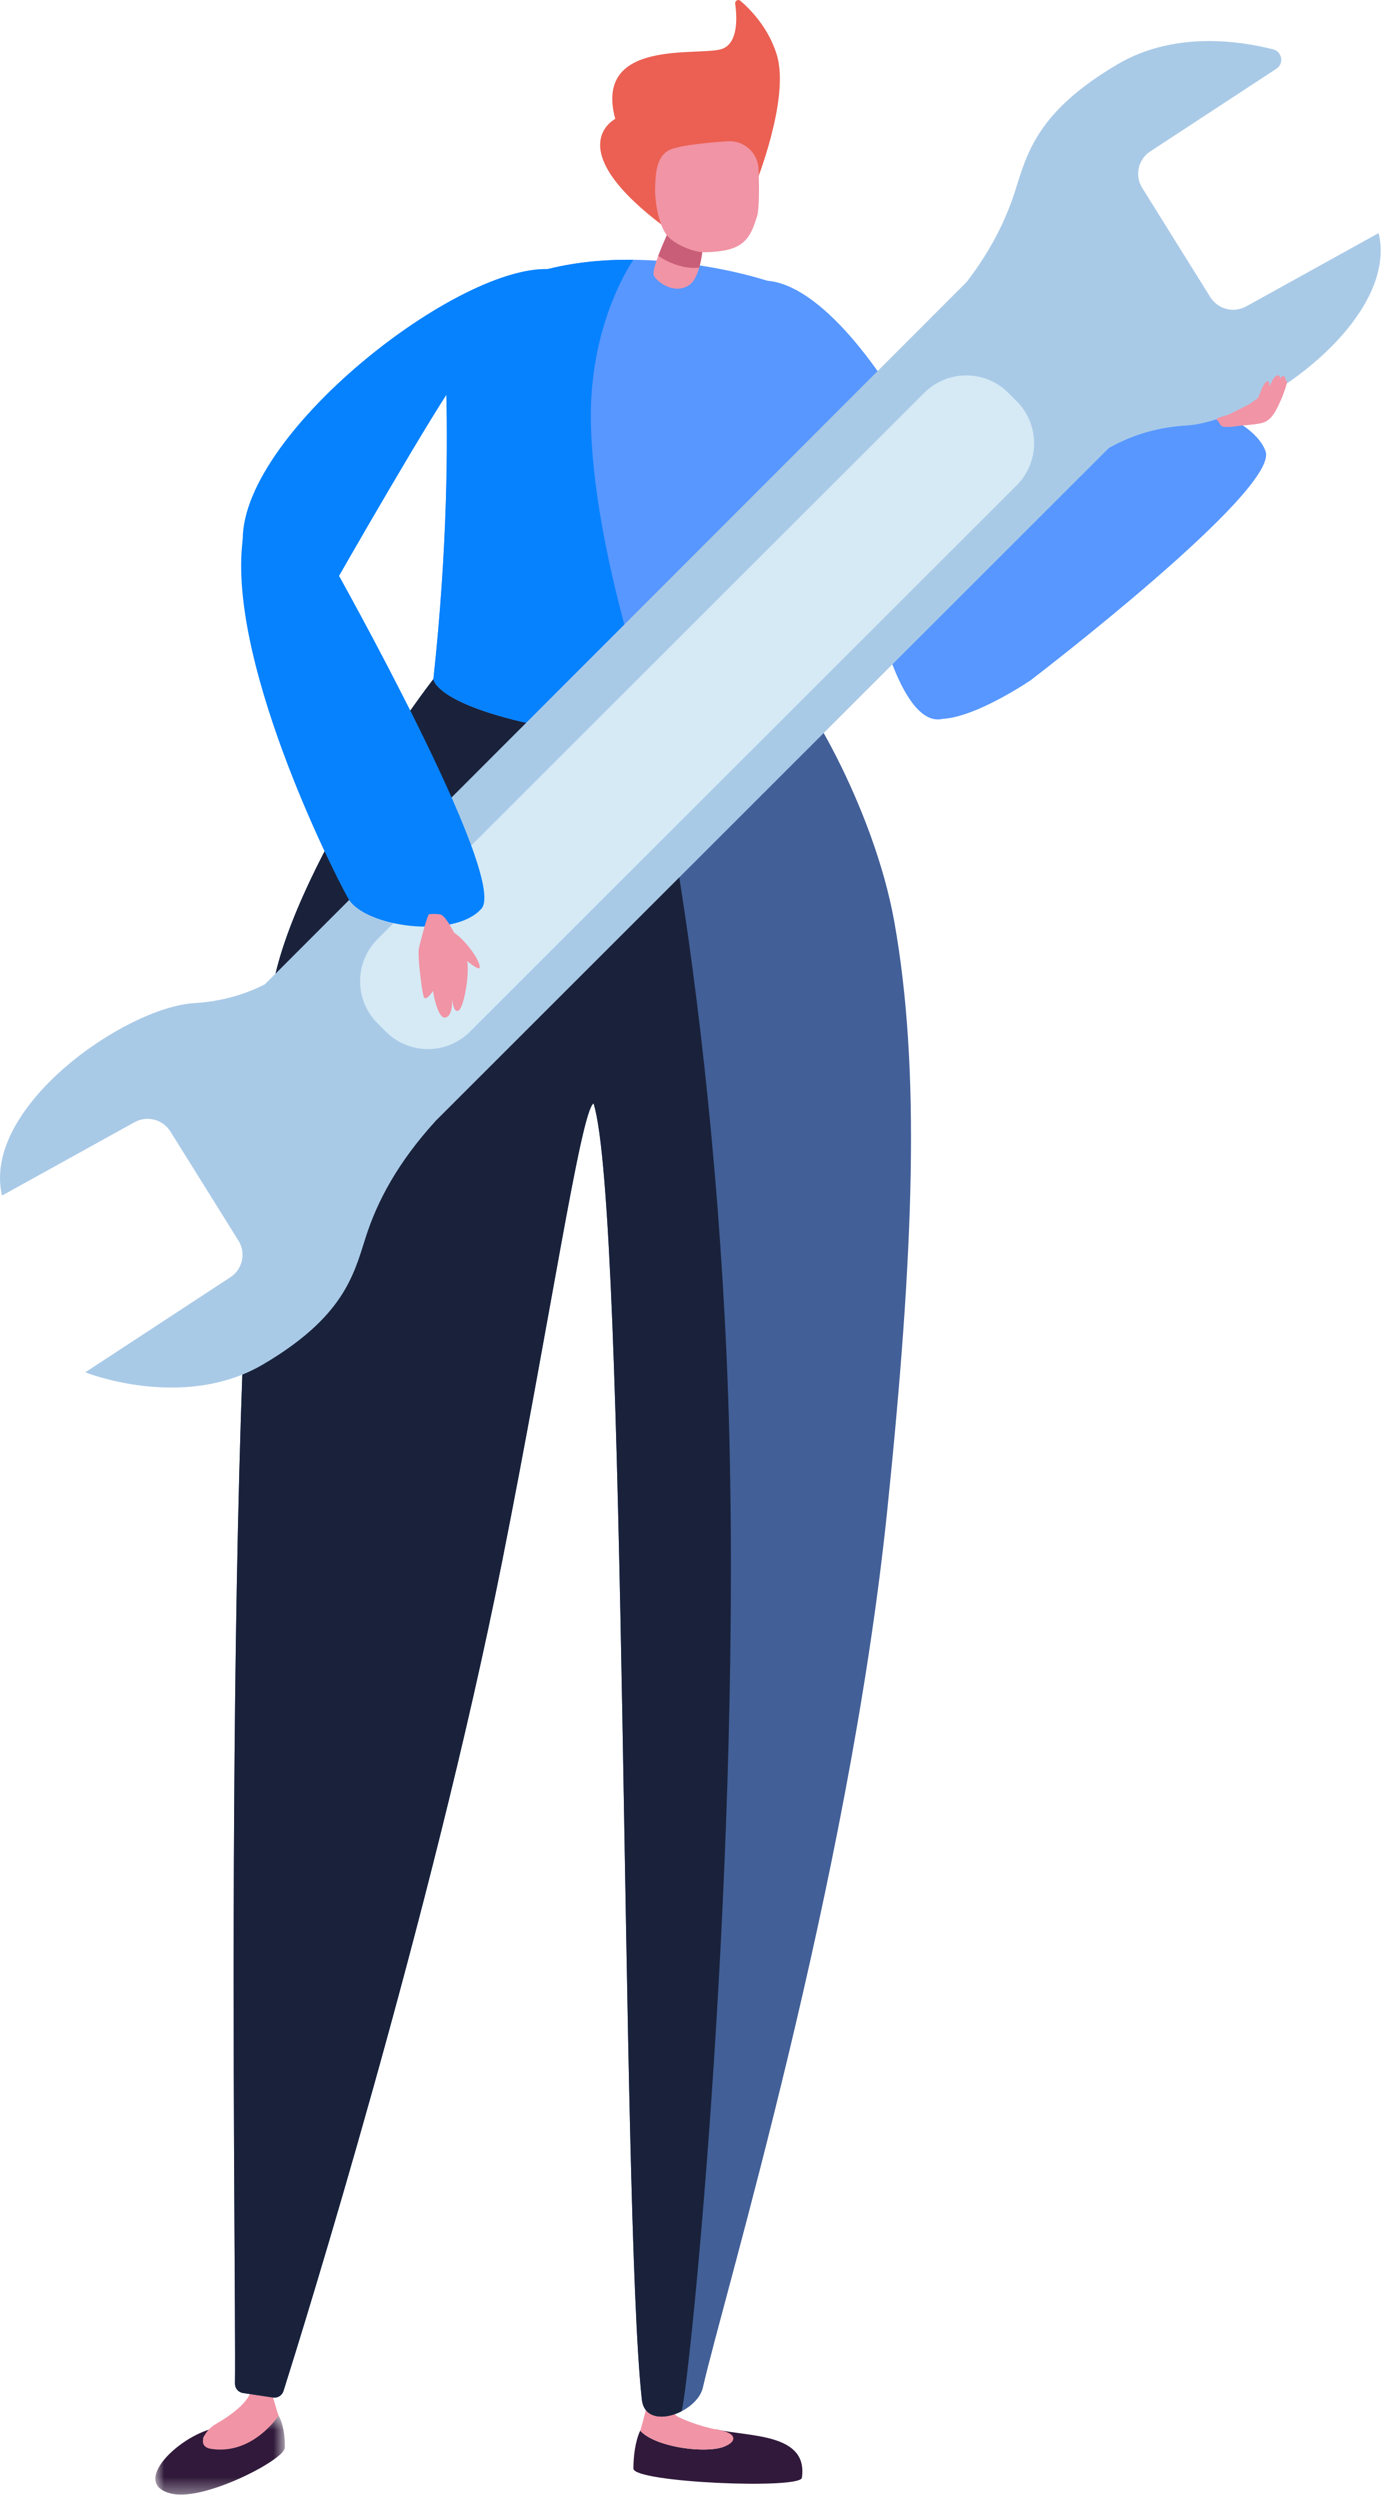 <?xml version="1.0" encoding="UTF-8"?>
<svg width="89px" height="160px" viewBox="0 0 89 160" version="1.1" xmlns="http://www.w3.org/2000/svg" xmlns:xlink="http://www.w3.org/1999/xlink">
    <!-- Generator: Sketch 60.1 (88133) - https://sketch.com -->
    <title>Group 45</title>
    <desc>Created with Sketch.</desc>
    <defs>
        <polygon id="path-1" points="0.932 0.577 9.223 0.577 9.223 5.634 0.932 5.634"></polygon>
    </defs>
    <g id="Symbols" stroke="none" stroke-width="1" fill="none" fill-rule="evenodd">
        <g id="Vis-/-Card-/-Usable">
            <g id="Group-45">
                <g id="Group-3" transform="translate(9.014, 154.01)">
                    <mask id="mask-2" fill="white">
                        <use xlink:href="#path-1"></use>
                    </mask>
                    <g id="Clip-2"></g>
                    <path d="M2.006,5.579 C-0.822,4.953 2.571,1.725 4.888,1.347 C4.256,1.657 3.487,2.103 4.467,2.332 C5.898,2.667 7.879,1.397 8.829,0.577 C9.167,1.195 9.24,2.051 9.22,2.64 C9.195,3.397 4.109,6.045 2.006,5.579" id="Fill-1" fill="#30193A" mask="url(#mask-2)"></path>
                </g>
                <path d="M13.535,156.718 C12.531,156.568 13.097,155.538 13.809,155.131 C16.227,153.745 16.102,152.804 16.102,152.804 L17.311,152.787 C17.311,152.787 17.743,154.407 17.843,154.586 C17.208,155.496 15.667,157.037 13.535,156.718" id="Fill-4" fill="#F194A5"></path>
                <path d="M51.345,158.563 C51.751,155.692 47.974,155.956 45.81,155.462 C46.392,155.841 47.1,156.383 46.172,156.634 C44.816,157 41.856,156.534 40.993,155.545 C40.652,156.27 40.557,157.28 40.557,157.975 C40.555,158.868 51.238,159.321 51.345,158.563" id="Fill-6" fill="#30193A"></path>
                <path d="M46.173,156.634 C47.1,156.383 47.393,155.743 45.985,155.495 C44.73,155.274 43.708,154.802 43.482,154.698 C42.893,154.426 42.685,153.476 42.685,153.476 L41.549,153.432 C41.549,153.432 41.09,155.336 40.992,155.546 C41.856,156.534 44.816,157 46.173,156.634" id="Fill-8" fill="#F194A5"></path>
                <path d="M57.263,58.995 C55.941,51.595 51.217,43.656 49.864,43.038 C42.649,39.928 30.86,41.192 29.512,41.484 C28.22,42.222 18.927,55.228 17.489,63.039 C14.051,81.743 15.156,145.929 15.043,152.534 C15.038,152.838 15.26,153.095 15.559,153.14 L17.483,153.429 C17.778,153.473 18.061,153.298 18.151,153.014 C19.382,149.115 27.604,122.769 32.127,100.039 C35.239,84.407 37.189,71.094 38.004,70.613 C40.163,77.448 39.741,141.168 41.095,153.553 C41.322,155.619 44.634,154.428 45.006,152.787 C46.329,146.961 54.345,120.593 56.82,96.559 C58.524,80.013 58.942,68.4 57.263,58.995" id="Fill-10" fill="#425F97"></path>
                <path d="M39.634,41.046 C34.688,40.807 30.304,41.313 29.513,41.484 C28.219,42.222 18.927,55.227 17.49,63.039 C14.051,81.743 15.155,145.928 15.044,152.534 C15.038,152.837 15.259,153.095 15.56,153.141 L17.483,153.429 C17.778,153.473 18.061,153.298 18.151,153.014 C19.382,149.116 27.604,122.77 32.128,100.04 C35.24,84.407 37.188,71.094 38.005,70.612 C40.164,77.448 39.741,141.169 41.096,153.553 C41.234,154.827 42.547,154.862 43.621,154.318 C43.97,154.141 47.425,121.481 46.7,91.975 C46.039,65.098 41.296,41.126 39.634,41.046" id="Fill-12" fill="#19223A"></path>
                <path d="M49.13,17.967 C48.254,17.899 52.838,26.965 53.647,29.656 C54.312,31.869 56.465,40.41 56.465,40.41 C56.465,40.41 58.814,50.031 62.303,44.12 C65.557,38.609 55.707,18.475 49.13,17.967" id="Fill-14" fill="#5797FF"></path>
                <path d="M28.559,24.51 C28.675,28.215 28.674,34.932 27.749,43.459 C27.749,43.459 27.846,45.295 36.125,46.745 C43.927,48.111 51.544,44.845 51.544,44.845 C51.544,44.845 52.876,38.578 53.306,31.243 C53.768,23.372 51.305,18.967 49.804,18.208 C49.198,17.902 39.605,14.824 32.355,18.168 C29.925,19.29 28.475,21.834 28.559,24.51" id="Fill-16" fill="#5797FF"></path>
                <path d="M43.157,14.064 C43.157,14.064 41.625,17.197 41.869,17.647 C42.113,18.096 43.23,18.878 44.156,18.224 C45.081,17.57 45.089,14.518 45.089,14.518 L43.157,14.064 Z" id="Fill-18" fill="#F194A5"></path>
                <path d="M42.147,16.373 C42.818,16.832 43.794,17.228 44.765,17.131 C44.935,16.534 45.016,15.836 45.055,15.31 L42.819,14.783 C42.611,15.237 42.349,15.835 42.147,16.373" id="Fill-20" fill="#C95E78"></path>
                <path d="M48.347,11.866 C48.347,11.866 50.608,6.32 49.734,3.494 C49.199,1.76 48.034,0.585 47.405,0.05 C47.261,-0.073 47.047,0.05 47.072,0.237 C47.194,1.101 47.28,2.784 46.207,3.138 C44.748,3.618 37.991,2.43 39.394,7.61 C39.394,7.61 35.836,9.415 42.358,14.378 L48.347,11.866 Z" id="Fill-22" fill="#EB6052"></path>
                <path d="M48.429,13.968 C48.625,13.574 48.615,12.073 48.569,10.819 C48.53,9.777 47.638,8.976 46.598,9.04 C44.986,9.141 43.209,9.348 42.731,9.668 C41.981,10.17 41.972,11.256 41.947,12.064 C41.922,12.87 42.166,14.322 42.656,14.998 C43.103,15.614 44.402,16.159 45.137,16.143 C47.345,16.095 47.973,15.521 48.429,13.968" id="Fill-24" fill="#F194A5"></path>
                <path d="M35.685,17.28 C36.55,17.438 31.261,21.731 29.505,23.923 C28.058,25.726 21.368,37.449 21.368,37.449 C21.368,37.449 15.583,41.409 15.542,34.545 C15.5,27.532 30.122,16.269 35.685,17.28" id="Fill-26" fill="#0782FF"></path>
                <path d="M65.988,43.535 C65.988,43.535 81.921,31.369 81.033,28.878 C80.143,26.387 74.042,24.709 72.409,26.022 C70.776,27.334 60.527,35.501 58.827,43.117 C57.431,49.362 65.988,43.535 65.988,43.535" id="Fill-28" fill="#5797FF"></path>
                <path d="M28.559,24.51 C28.675,28.215 28.674,34.932 27.749,43.459 C27.749,43.459 27.846,45.295 36.125,46.745 C37.893,47.055 39.653,47.127 41.315,47.051 C41.596,47.04 42.149,47.002 42.149,47.002 C42.149,47.002 37.832,35.215 37.832,26.576 C37.832,20.457 40.556,16.624 40.556,16.624 C40.556,16.624 39.88,16.623 39.536,16.632 C37.146,16.7 34.635,17.117 32.355,18.168 C29.925,19.29 28.475,21.834 28.559,24.51" id="Fill-30" fill="#0782FF"></path>
                <path d="M5.459,87.821 L14.754,81.735 C15.532,81.224 15.761,80.186 15.268,79.395 L10.914,72.414 C10.427,71.634 9.417,71.372 8.612,71.817 L0.131,76.51 C-1.202,70.882 7.996,64.456 12.462,64.192 C14.343,64.08 15.846,63.558 16.961,62.99 L61.897,18.041 C63.469,15.991 64.415,14.053 65.001,12.204 C65.769,9.781 66.426,7.136 71.55,4.117 C75.173,1.981 79.372,2.61 81.519,3.16 C82.099,3.309 82.228,4.073 81.728,4.399 L73.651,9.689 C72.872,10.2 72.644,11.239 73.136,12.027 L77.491,19.01 C77.977,19.79 78.99,20.052 79.794,19.607 L88.274,14.914 C89.607,20.542 80.409,26.968 75.944,27.232 C73.798,27.358 72.143,28.021 70.996,28.674 L27.901,71.724 C25.465,74.397 24.145,76.879 23.404,79.218 C22.636,81.644 21.978,84.288 16.856,87.307 C11.738,90.323 5.473,87.828 5.459,87.821" id="Fill-32" fill="#A9CAE7"></path>
                <path d="M24.17,65.484 L24.706,66.019 C26.191,67.506 28.603,67.508 30.089,66.023 L65.094,31.062 C66.582,29.576 66.585,27.166 65.098,25.679 L64.563,25.142 C63.077,23.655 60.668,23.653 59.179,25.139 L24.174,60.1 C22.687,61.586 22.685,63.996 24.17,65.484" id="Fill-35" fill="#D5EAF5"></path>
                <path d="M21.415,36.325 C21.415,36.325 32.574,56.159 30.829,58.146 C29.083,60.132 23.329,59.319 22.296,57.497 C21.264,55.674 14.354,41.916 15.588,34.21 C16.599,27.891 21.415,36.325 21.415,36.325" id="Fill-37" fill="#0782FF"></path>
                <path d="M29.149,60.83 C29.149,60.83 29.504,61.167 29.877,61.474 C30.302,61.823 30.749,62.133 30.719,61.86 C30.686,61.589 30.462,61.187 30.173,60.799 C29.529,59.929 28.566,59.121 28.742,59.976 C28.851,60.515 29.149,60.83 29.149,60.83" id="Fill-39" fill="#F194A5"></path>
                <path d="M28.209,58.523 C28.377,58.551 28.662,58.965 28.749,59.113 C29.049,59.62 29.743,60.832 29.895,61.418 C30.089,62.172 29.733,64.446 29.363,64.666 C28.995,64.886 28.937,63.783 28.937,63.783 C28.937,63.783 29.058,64.978 28.533,65.116 C28.009,65.252 27.721,63.415 27.721,63.415 C27.721,63.415 27.257,64.149 27.129,63.778 C27.027,63.488 26.915,62.475 26.843,61.807 C26.821,61.604 26.775,60.846 26.825,60.648 C26.977,60.055 27.361,58.553 27.465,58.515 C27.556,58.482 27.886,58.469 28.209,58.523" id="Fill-41" fill="#F194A5"></path>
                <path d="M78.825,26.456 C78.958,26.384 79.963,25.894 80.086,25.806 C80.209,25.718 80.371,25.601 80.538,25.481 C80.584,25.384 80.629,25.288 80.671,25.194 C80.786,24.927 80.867,24.575 81.12,24.404 C81.183,24.362 81.251,24.42 81.258,24.484 C81.265,24.562 81.258,24.634 81.257,24.707 C81.26,24.687 81.264,24.666 81.267,24.646 C81.269,24.627 81.295,24.626 81.296,24.646 C81.298,24.671 81.292,24.695 81.291,24.718 C81.389,24.491 81.503,24.241 81.656,24.096 C81.843,23.921 81.936,24.038 81.977,24.203 C82.074,24.074 82.194,23.983 82.289,24.164 C82.313,24.208 82.312,24.264 82.304,24.322 C82.342,24.333 82.376,24.354 82.4,24.396 C82.446,24.479 82.171,25.257 82.038,25.548 C81.77,26.135 81.535,26.723 81.02,26.989 C80.619,27.196 79.477,27.205 79.045,27.29 C78.921,27.314 78.34,27.357 78.241,27.277 C78.051,27.125 78.056,26.994 77.997,26.953 C77.638,26.705 78.378,26.698 78.825,26.456" id="Fill-43" fill="#F194A5"></path>
            </g>
        </g>
    </g>
</svg>